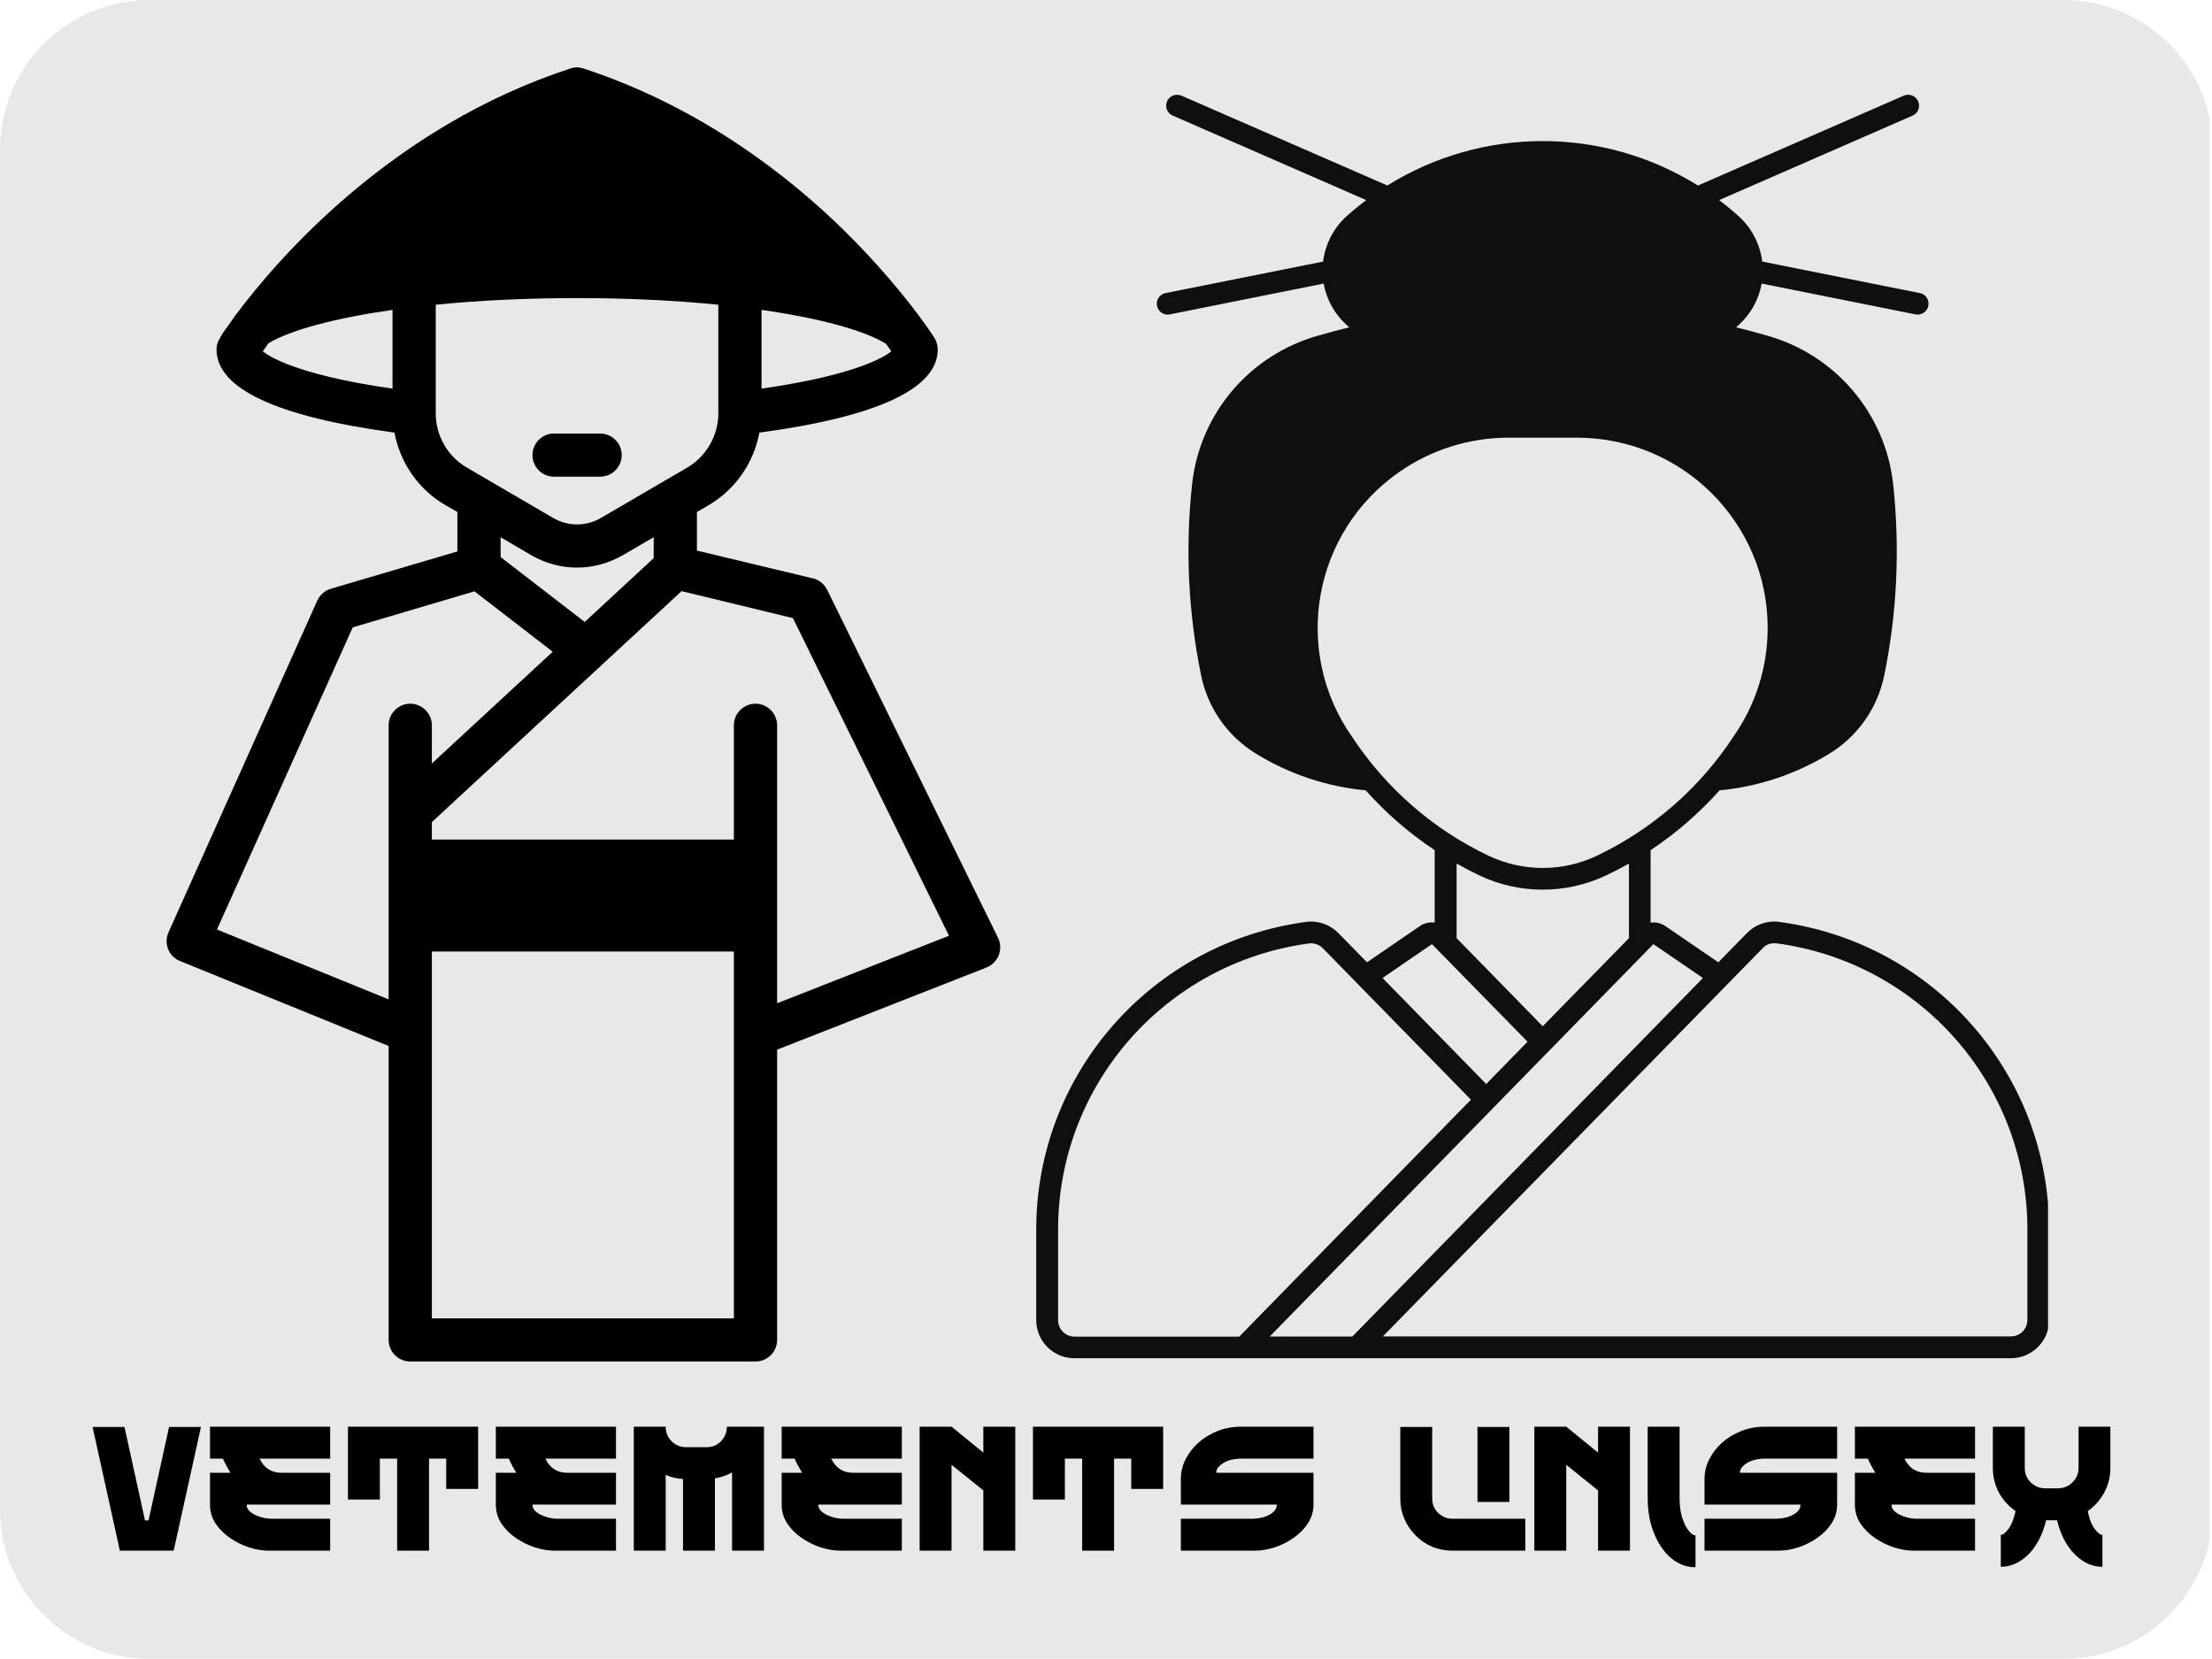 <svg xmlns="http://www.w3.org/2000/svg" xmlns:xlink="http://www.w3.org/1999/xlink" width="400" zoomAndPan="magnify" viewBox="0 0 300 225" height="300" preserveAspectRatio="xMidYMid meet" version="1.0"><defs><g/><clipPath id="5293ace28c"><path d="M 0 0 L 300 0 L 300 224.98 L 0 224.98 Z M 0 0 " clip-rule="nonzero"/></clipPath><clipPath id="102a21cebf"><path d="M 20.25 0 L 279.867 0 C 291.051 0 300.117 9.066 300.117 20.25 L 300.117 204.73 C 300.117 215.914 291.051 224.98 279.867 224.98 L 20.25 224.98 C 9.066 224.98 0 215.914 0 204.73 L 0 20.25 C 0 9.066 9.066 0 20.25 0 Z M 20.25 0 " clip-rule="nonzero"/></clipPath><clipPath id="ec4b16770c"><path d="M 22.5 9.152 L 135.75 9.152 L 135.75 184.652 L 22.5 184.652 Z M 22.5 9.152 " clip-rule="nonzero"/></clipPath><clipPath id="322397624e"><path d="M 140.512 12.461 L 277.762 12.461 L 277.762 184.211 L 140.512 184.211 Z M 140.512 12.461 " clip-rule="nonzero"/></clipPath></defs><g clip-path="url(#5293ace28c)"><g clip-path="url(#102a21cebf)"><path fill="#e8e8e8" d="M 0 0 L 299.684 0 L 299.684 224.98 L 0 224.98 Z M 0 0 " fill-opacity="1" fill-rule="nonzero"/></g></g><g fill="#000000" fill-opacity="1"><g transform="translate(12.554, 210.306)"><g><path d="M 14.703 -16.781 L 11 0 L 3.703 0 L 0 -16.781 L 4.328 -16.781 L 7.109 -4.109 L 7.594 -4.109 L 10.375 -16.781 Z M 14.703 -16.781 "/></g></g></g><g fill="#000000" fill-opacity="1"><g transform="translate(27.278, 210.306)"><g><path d="M 1.203 -16.812 L 17.5 -16.812 L 17.5 -12.484 L 7.922 -12.484 C 8.547 -11.203 9.531 -10.562 10.875 -10.562 L 17.5 -10.562 L 17.5 -6.25 L 6.172 -6.25 C 6.172 -5.844 6.352 -5.5 6.719 -5.219 C 7.094 -4.938 7.539 -4.719 8.062 -4.562 C 8.582 -4.406 9.086 -4.328 9.578 -4.328 L 17.5 -4.328 L 17.5 0 L 9.156 0 C 8.32 0 7.441 -0.145 6.516 -0.438 C 5.598 -0.738 4.734 -1.164 3.922 -1.719 C 3.117 -2.27 2.461 -2.926 1.953 -3.688 C 1.453 -4.457 1.203 -5.312 1.203 -6.25 L 1.203 -10.562 L 3.984 -10.562 C 3.598 -11.176 3.254 -11.816 2.953 -12.484 L 1.203 -12.484 Z M 1.203 -16.812 "/></g></g></g><g fill="#000000" fill-opacity="1"><g transform="translate(45.988, 210.306)"><g><path d="M 1.203 -16.812 L 18.859 -16.812 L 18.859 -8.375 L 14.531 -8.375 L 14.531 -12.484 L 12.203 -12.484 L 12.203 0 L 7.875 0 L 7.875 -12.484 L 5.531 -12.484 L 5.531 -6.938 L 1.203 -6.938 Z M 1.203 -16.812 "/></g></g></g><g fill="#000000" fill-opacity="1"><g transform="translate(66.044, 210.306)"><g><path d="M 1.203 -16.812 L 17.5 -16.812 L 17.5 -12.484 L 7.922 -12.484 C 8.547 -11.203 9.531 -10.562 10.875 -10.562 L 17.5 -10.562 L 17.5 -6.25 L 6.172 -6.25 C 6.172 -5.844 6.352 -5.5 6.719 -5.219 C 7.094 -4.938 7.539 -4.719 8.062 -4.562 C 8.582 -4.406 9.086 -4.328 9.578 -4.328 L 17.5 -4.328 L 17.5 0 L 9.156 0 C 8.32 0 7.441 -0.145 6.516 -0.438 C 5.598 -0.738 4.734 -1.164 3.922 -1.719 C 3.117 -2.27 2.461 -2.926 1.953 -3.688 C 1.453 -4.457 1.203 -5.312 1.203 -6.25 L 1.203 -10.562 L 3.984 -10.562 C 3.598 -11.176 3.254 -11.816 2.953 -12.484 L 1.203 -12.484 Z M 1.203 -16.812 "/></g></g></g><g fill="#000000" fill-opacity="1"><g transform="translate(84.755, 210.306)"><g><path d="M 18.156 -16.812 L 18.859 -16.812 L 18.859 0 L 14.531 0 L 14.531 -10.609 C 13.812 -10.211 13.035 -9.941 12.203 -9.797 L 12.203 0 L 7.875 0 L 7.875 -9.719 C 7.039 -9.77 6.258 -9.957 5.531 -10.281 L 5.531 0 L 1.203 0 L 1.203 -16.812 L 5.531 -16.812 L 5.531 -16.781 C 5.531 -16.289 5.648 -15.832 5.891 -15.406 C 6.141 -14.977 6.477 -14.641 6.906 -14.391 C 7.332 -14.148 7.789 -14.031 8.281 -14.031 L 11.078 -14.031 C 11.586 -14.031 12.051 -14.148 12.469 -14.391 C 12.883 -14.641 13.211 -14.977 13.453 -15.406 C 13.703 -15.832 13.828 -16.301 13.828 -16.812 Z M 18.156 -16.812 "/></g></g></g><g fill="#000000" fill-opacity="1"><g transform="translate(104.81, 210.306)"><g><path d="M 1.203 -16.812 L 17.5 -16.812 L 17.5 -12.484 L 7.922 -12.484 C 8.547 -11.203 9.531 -10.562 10.875 -10.562 L 17.5 -10.562 L 17.5 -6.25 L 6.172 -6.25 C 6.172 -5.844 6.352 -5.5 6.719 -5.219 C 7.094 -4.938 7.539 -4.719 8.062 -4.562 C 8.582 -4.406 9.086 -4.328 9.578 -4.328 L 17.5 -4.328 L 17.5 0 L 9.156 0 C 8.32 0 7.441 -0.145 6.516 -0.438 C 5.598 -0.738 4.734 -1.164 3.922 -1.719 C 3.117 -2.27 2.461 -2.926 1.953 -3.688 C 1.453 -4.457 1.203 -5.312 1.203 -6.25 L 1.203 -10.562 L 3.984 -10.562 C 3.598 -11.176 3.254 -11.816 2.953 -12.484 L 1.203 -12.484 Z M 1.203 -16.812 "/></g></g></g><g fill="#000000" fill-opacity="1"><g transform="translate(123.521, 210.306)"><g><path d="M 9.844 -16.812 L 14.172 -16.812 L 14.172 0 L 9.844 0 L 9.844 -8.172 L 5.531 -11.641 L 5.531 0 L 1.203 0 L 1.203 -16.812 L 5.531 -16.812 L 9.844 -13.297 Z M 9.844 -16.812 "/></g></g></g><g fill="#000000" fill-opacity="1"><g transform="translate(138.893, 210.306)"><g><path d="M 1.203 -16.812 L 18.859 -16.812 L 18.859 -8.375 L 14.531 -8.375 L 14.531 -12.484 L 12.203 -12.484 L 12.203 0 L 7.875 0 L 7.875 -12.484 L 5.531 -12.484 L 5.531 -6.938 L 1.203 -6.938 Z M 1.203 -16.812 "/></g></g></g><g fill="#000000" fill-opacity="1"><g transform="translate(158.949, 210.306)"><g><path d="M 9.516 -12.484 C 8.441 -12.484 7.586 -12.281 6.953 -11.875 C 6.316 -11.477 6 -11.039 6 -10.562 L 19.188 -10.562 L 19.188 -6.25 C 19.188 -5.312 18.93 -4.457 18.422 -3.688 C 17.922 -2.926 17.27 -2.27 16.469 -1.719 C 15.676 -1.164 14.816 -0.738 13.891 -0.438 C 12.973 -0.145 12.098 0 11.266 0 L 1.203 0 L 1.203 -4.328 L 10.828 -4.328 C 11.336 -4.328 11.852 -4.395 12.375 -4.531 C 12.895 -4.676 13.332 -4.895 13.688 -5.188 C 14.039 -5.477 14.219 -5.832 14.219 -6.25 L 1.203 -6.25 C 1.203 -6.25 1.203 -6.375 1.203 -6.625 C 1.203 -6.883 1.203 -7.207 1.203 -7.594 C 1.203 -7.977 1.203 -8.363 1.203 -8.75 C 1.203 -9.145 1.203 -9.477 1.203 -9.75 C 1.203 -10.645 1.41 -11.516 1.828 -12.359 C 2.254 -13.211 2.836 -13.973 3.578 -14.641 C 4.328 -15.305 5.191 -15.832 6.172 -16.219 C 7.16 -16.613 8.219 -16.812 9.344 -16.812 L 19.188 -16.812 L 19.188 -12.484 C 19.188 -12.484 18.973 -12.484 18.547 -12.484 C 18.129 -12.484 17.578 -12.484 16.891 -12.484 C 16.211 -12.484 15.477 -12.484 14.688 -12.484 C 13.906 -12.484 13.145 -12.484 12.406 -12.484 C 11.676 -12.484 11.047 -12.484 10.516 -12.484 C 9.984 -12.484 9.648 -12.484 9.516 -12.484 Z M 9.516 -12.484 "/></g></g></g><g fill="#000000" fill-opacity="1"><g transform="translate(179.341, 210.306)"><g/></g></g><g fill="#000000" fill-opacity="1"><g transform="translate(188.708, 210.306)"><g><path d="M 8.281 -4.328 L 18.156 -4.328 L 18.156 0 L 8.281 0 C 7.312 0 6.395 -0.176 5.531 -0.531 C 4.676 -0.895 3.926 -1.406 3.281 -2.062 C 2.633 -2.719 2.125 -3.473 1.75 -4.328 C 1.383 -5.191 1.203 -6.109 1.203 -7.078 L 1.203 -7.156 L 5.531 -7.156 L 5.531 -7.078 C 5.531 -6.566 5.648 -6.102 5.891 -5.688 C 6.141 -5.27 6.477 -4.938 6.906 -4.688 C 7.332 -4.445 7.789 -4.328 8.281 -4.328 Z M 5.531 -7.156 L 1.203 -7.156 L 1.203 -16.781 L 5.531 -16.781 Z M 16 -6.609 L 11.672 -6.609 L 11.672 -16.781 L 16 -16.781 Z M 16 -6.609 "/></g></g></g><g fill="#000000" fill-opacity="1"><g transform="translate(206.89, 210.306)"><g><path d="M 9.844 -16.812 L 14.172 -16.812 L 14.172 0 L 9.844 0 L 9.844 -8.172 L 5.531 -11.641 L 5.531 0 L 1.203 0 L 1.203 -16.812 L 5.531 -16.812 L 9.844 -13.297 Z M 9.844 -16.812 "/></g></g></g><g fill="#000000" fill-opacity="1"><g transform="translate(222.262, 210.306)"><g><path d="M 5.531 -16.812 L 5.531 -7.109 C 5.531 -6.066 5.656 -5.164 5.906 -4.406 C 6.164 -3.645 6.461 -3.062 6.797 -2.656 C 7.129 -2.258 7.426 -2.062 7.688 -2.062 L 7.688 2.25 C 6.77 2.25 5.922 2.016 5.141 1.547 C 4.359 1.078 3.672 0.414 3.078 -0.438 C 2.484 -1.301 2.02 -2.301 1.688 -3.438 C 1.363 -4.57 1.203 -5.797 1.203 -7.109 L 1.203 -16.812 Z M 5.531 -16.812 "/></g></g></g><g fill="#000000" fill-opacity="1"><g transform="translate(229.972, 210.306)"><g><path d="M 9.516 -12.484 C 8.441 -12.484 7.586 -12.281 6.953 -11.875 C 6.316 -11.477 6 -11.039 6 -10.562 L 19.188 -10.562 L 19.188 -6.25 C 19.188 -5.312 18.93 -4.457 18.422 -3.688 C 17.922 -2.926 17.27 -2.27 16.469 -1.719 C 15.676 -1.164 14.816 -0.738 13.891 -0.438 C 12.973 -0.145 12.098 0 11.266 0 L 1.203 0 L 1.203 -4.328 L 10.828 -4.328 C 11.336 -4.328 11.852 -4.395 12.375 -4.531 C 12.895 -4.676 13.332 -4.895 13.688 -5.188 C 14.039 -5.477 14.219 -5.832 14.219 -6.25 L 1.203 -6.25 C 1.203 -6.25 1.203 -6.375 1.203 -6.625 C 1.203 -6.883 1.203 -7.207 1.203 -7.594 C 1.203 -7.977 1.203 -8.363 1.203 -8.75 C 1.203 -9.145 1.203 -9.477 1.203 -9.75 C 1.203 -10.645 1.41 -11.516 1.828 -12.359 C 2.254 -13.211 2.836 -13.973 3.578 -14.641 C 4.328 -15.305 5.191 -15.832 6.172 -16.219 C 7.16 -16.613 8.219 -16.812 9.344 -16.812 L 19.188 -16.812 L 19.188 -12.484 C 19.188 -12.484 18.973 -12.484 18.547 -12.484 C 18.129 -12.484 17.578 -12.484 16.891 -12.484 C 16.211 -12.484 15.477 -12.484 14.688 -12.484 C 13.906 -12.484 13.145 -12.484 12.406 -12.484 C 11.676 -12.484 11.047 -12.484 10.516 -12.484 C 9.984 -12.484 9.648 -12.484 9.516 -12.484 Z M 9.516 -12.484 "/></g></g></g><g fill="#000000" fill-opacity="1"><g transform="translate(250.364, 210.306)"><g><path d="M 1.203 -16.812 L 17.5 -16.812 L 17.5 -12.484 L 7.922 -12.484 C 8.547 -11.203 9.531 -10.562 10.875 -10.562 L 17.5 -10.562 L 17.5 -6.25 L 6.172 -6.25 C 6.172 -5.844 6.352 -5.5 6.719 -5.219 C 7.094 -4.938 7.539 -4.719 8.062 -4.562 C 8.582 -4.406 9.086 -4.328 9.578 -4.328 L 17.5 -4.328 L 17.5 0 L 9.156 0 C 8.32 0 7.441 -0.145 6.516 -0.438 C 5.598 -0.738 4.734 -1.164 3.922 -1.719 C 3.117 -2.27 2.461 -2.926 1.953 -3.688 C 1.453 -4.457 1.203 -5.312 1.203 -6.25 L 1.203 -10.562 L 3.984 -10.562 C 3.598 -11.176 3.254 -11.816 2.953 -12.484 L 1.203 -12.484 Z M 1.203 -16.812 "/></g></g></g><g fill="#000000" fill-opacity="1"><g transform="translate(269.075, 210.306)"><g><path d="M 17.141 -11.219 L 12.828 -11.219 L 12.828 -16.812 L 17.141 -16.812 Z M 17.141 -11.219 C 17.141 -10 16.859 -8.879 16.297 -7.859 C 15.742 -6.848 15.004 -6.02 14.078 -5.375 C 14.266 -4.352 14.566 -3.555 14.984 -2.984 C 15.398 -2.422 15.758 -2.141 16.062 -2.141 L 16.062 2.188 C 15.102 2.188 14.211 1.914 13.391 1.375 C 12.566 0.844 11.852 0.102 11.25 -0.844 C 10.645 -1.801 10.203 -2.895 9.922 -4.125 L 8.422 -4.125 C 8.141 -2.895 7.695 -1.801 7.094 -0.844 C 6.5 0.102 5.785 0.844 4.953 1.375 C 4.129 1.914 3.238 2.188 2.281 2.188 L 2.281 -2.141 C 2.582 -2.141 2.938 -2.422 3.344 -2.984 C 3.758 -3.555 4.07 -4.352 4.281 -5.375 C 3.344 -6.02 2.594 -6.848 2.031 -7.859 C 1.477 -8.879 1.203 -10 1.203 -11.219 L 1.203 -16.812 L 5.531 -16.812 L 5.531 -11.219 C 5.531 -10.707 5.648 -10.242 5.891 -9.828 C 6.141 -9.41 6.477 -9.078 6.906 -8.828 C 7.332 -8.578 7.789 -8.453 8.281 -8.453 L 10.031 -8.453 C 10.551 -8.453 11.02 -8.578 11.438 -8.828 C 11.863 -9.078 12.203 -9.41 12.453 -9.828 C 12.703 -10.242 12.828 -10.707 12.828 -11.219 Z M 17.141 -11.219 "/></g></g></g><g clip-path="url(#ec4b16770c)"><path fill="#000000" d="M 44.879 79.848 C 44.055 80.082 43.383 80.695 43.031 81.457 L 22.855 126.445 C 22.535 127.145 22.504 127.965 22.797 128.727 C 23.09 129.457 23.676 130.043 24.41 130.336 L 52.707 141.859 L 52.707 181.727 C 52.707 183.336 54.027 184.652 55.637 184.652 L 102.465 184.652 C 104.078 184.652 105.398 183.336 105.398 181.727 L 105.398 142.355 L 133.809 131.211 C 134.574 130.891 135.16 130.305 135.453 129.543 C 135.746 128.785 135.715 127.938 135.363 127.203 L 112.199 80.023 C 111.82 79.234 111.113 78.648 110.266 78.445 L 94.52 74.672 L 94.52 69.438 L 96.133 68.5 C 99.766 66.363 102.23 62.738 102.992 58.672 C 119.031 56.508 127.184 52.703 127.184 47.383 C 127.184 46.824 127.008 46.27 126.715 45.801 C 126.715 45.801 125.98 44.633 124.516 42.672 C 122.492 39.98 119.121 35.828 114.547 31.324 C 107.273 24.156 95.191 14.535 79.156 9.297 C 78.566 9.094 77.922 9.094 77.336 9.297 C 53.086 17.223 37.695 35.066 32.094 42.555 C 32.035 42.613 32.004 42.672 31.945 42.73 C 31.945 42.73 31.945 42.758 31.918 42.758 L 31.859 42.875 C 31.242 43.727 30.746 44.426 30.422 44.895 C 30.422 44.926 30.363 44.953 30.332 45.012 L 30.305 45.043 C 30.273 45.102 30.246 45.156 30.246 45.156 L 29.863 45.742 L 29.895 45.773 C 29.57 46.242 29.367 46.766 29.367 47.383 C 29.367 52.703 37.488 56.508 53.496 58.672 C 54.262 62.738 56.723 66.363 60.387 68.5 L 62.031 69.438 L 62.031 74.789 Z M 99.531 178.801 L 58.57 178.801 L 58.57 129.047 L 99.531 129.047 Z M 107.539 83.828 L 128.707 126.91 L 105.398 136.066 L 105.398 98.363 C 105.398 96.754 104.078 95.438 102.465 95.438 C 100.852 95.438 99.531 96.754 99.531 98.363 L 99.531 113.867 L 58.57 113.867 L 58.57 111.496 L 92.438 80.172 Z M 79.301 84.352 L 67.895 75.551 L 67.895 72.859 L 72.027 75.285 C 73.934 76.398 76.105 76.98 78.246 76.98 C 80.414 76.98 82.555 76.398 84.492 75.285 L 88.656 72.859 L 88.656 75.695 Z M 120.145 46.621 C 120.41 46.973 120.703 47.352 120.879 47.645 C 119.441 48.844 114.605 51.098 103.285 52.703 L 103.285 42.027 C 111.113 43.141 117.242 44.809 120.145 46.621 Z M 53.234 52.703 C 41.914 51.098 37.105 48.844 35.641 47.645 L 36.402 46.562 C 39.336 44.777 45.434 43.141 53.234 42.027 Z M 59.098 56.07 L 59.098 41.328 C 70.887 40.129 85.605 40.129 97.422 41.328 L 97.422 56.07 C 97.422 59.082 95.781 61.918 93.172 63.438 L 81.531 70.227 C 79.508 71.426 77.016 71.426 74.992 70.227 L 63.352 63.438 C 60.711 61.918 59.098 59.082 59.098 56.07 Z M 64.348 80.199 L 74.961 88.391 L 58.57 103.543 L 58.57 98.363 C 58.57 96.754 57.25 95.438 55.637 95.438 C 54.027 95.438 52.707 96.754 52.707 98.363 L 52.707 135.539 L 29.426 126.062 L 47.84 85.086 Z M 64.348 80.199 " fill-opacity="1" fill-rule="nonzero"/></g><path fill="#000000" d="M 75.145 64.648 L 81.387 64.648 C 83.008 64.648 84.32 63.336 84.32 61.723 C 84.32 60.109 83.008 58.797 81.387 58.797 L 75.145 58.797 C 73.527 58.797 72.215 60.109 72.215 61.723 C 72.215 63.336 73.527 64.648 75.145 64.648 Z M 75.145 64.648 " fill-opacity="1" fill-rule="nonzero"/><g clip-path="url(#322397624e)"><path fill="#100f0d" d="M 224.238 128.047 L 230.957 132.641 L 183.414 181.262 L 172.207 181.262 Z M 194.207 128.047 L 207.172 141.281 L 201.566 147.016 L 187.504 132.641 Z M 240.715 127.938 C 240.789 127.926 240.867 127.926 240.941 127.938 C 260.426 130.555 274.961 147.121 274.961 166.719 L 274.961 179.039 C 274.945 180.273 273.969 181.246 272.73 181.246 L 187.551 181.246 L 239.066 128.594 C 239.492 128.137 240.102 127.895 240.73 127.926 Z M 177.824 127.938 C 178.422 127.938 179 128.184 179.414 128.609 L 199.492 149.145 L 168.07 181.277 L 145.73 181.277 C 144.496 181.277 143.504 180.273 143.504 179.055 L 143.504 166.734 C 143.504 147.137 158.055 130.57 177.535 127.953 C 177.625 127.938 177.719 127.926 177.824 127.926 Z M 197.551 117.121 C 198.559 117.688 199.582 118.219 200.621 118.719 C 206.055 121.305 212.391 121.305 217.844 118.719 C 218.895 118.219 219.918 117.688 220.926 117.121 L 220.926 127.238 L 209.23 139.184 L 197.551 127.238 Z M 204.59 59.359 L 213.859 59.359 C 228.164 59.359 239.738 70.906 239.738 85.16 C 239.738 90.453 238.117 95.613 235.066 99.945 C 230.5 106.898 224.102 112.469 216.574 116.059 C 211.934 118.266 206.527 118.266 201.887 116.059 C 194.359 112.484 187.965 106.898 183.383 99.945 C 175.184 88.277 178.039 72.199 189.75 64.027 C 194.102 60.984 199.277 59.359 204.59 59.359 Z M 159.672 12.852 C 158.848 12.836 158.176 13.477 158.16 14.297 C 158.145 14.891 158.496 15.438 159.062 15.684 L 185.293 27.137 C 184.391 27.82 183.504 28.535 182.664 29.297 C 180.879 30.895 179.734 33.102 179.445 35.473 L 157.992 39.766 C 157.199 39.977 156.727 40.77 156.938 41.559 C 157.121 42.289 157.84 42.762 158.57 42.656 L 179.52 38.457 C 179.902 40.633 181.016 42.625 182.664 44.102 C 182.773 44.191 182.895 44.297 183 44.391 C 181.566 44.738 180.145 45.117 178.727 45.531 C 169.441 48.16 162.695 56.133 161.672 65.703 C 160.738 74.359 161.152 83.105 162.91 91.641 C 163.809 96.023 166.48 99.84 170.312 102.199 C 174.832 104.984 179.934 106.688 185.215 107.188 C 187.977 110.277 191.125 113.016 194.574 115.297 L 194.574 125.125 C 193.855 125.035 193.125 125.199 192.527 125.625 L 185.398 130.512 L 181.52 126.555 C 180.375 125.383 178.742 124.805 177.121 125.035 C 156.176 127.848 140.539 145.664 140.539 166.719 L 140.539 179.055 C 140.539 181.898 142.863 184.211 145.715 184.211 L 272.715 184.211 C 275.57 184.211 277.906 181.898 277.906 179.055 L 277.906 166.719 C 277.906 145.664 262.273 127.848 241.324 125.035 C 239.691 124.805 238.059 125.383 236.914 126.555 L 233.051 130.512 L 225.902 125.625 C 225.309 125.215 224.574 125.035 223.859 125.125 L 223.859 115.297 C 227.309 113.016 230.453 110.277 233.219 107.188 C 238.5 106.688 243.602 104.984 248.133 102.199 C 251.953 99.855 254.637 96.023 255.539 91.641 C 257.297 83.105 257.691 74.359 256.762 65.703 C 255.723 56.133 248.988 48.16 239.707 45.531 C 238.301 45.117 236.883 44.738 235.445 44.391 C 235.555 44.297 235.676 44.191 235.781 44.102 C 237.43 42.625 238.531 40.633 238.926 38.457 L 259.875 42.656 C 260.684 42.762 261.434 42.199 261.539 41.391 C 261.645 40.645 261.188 39.945 260.457 39.766 L 239.004 35.473 C 238.699 33.102 237.57 30.895 235.766 29.297 C 234.926 28.535 234.059 27.82 233.156 27.137 L 259.387 15.684 C 260.137 15.363 260.473 14.48 260.148 13.734 C 259.812 12.988 258.945 12.652 258.195 12.973 L 230.285 25.16 C 217.398 17.125 201.031 17.125 188.16 25.16 L 160.234 12.973 C 160.055 12.898 159.871 12.852 159.656 12.852 L 159.672 12.852 " fill-opacity="1" fill-rule="nonzero"/></g></svg>